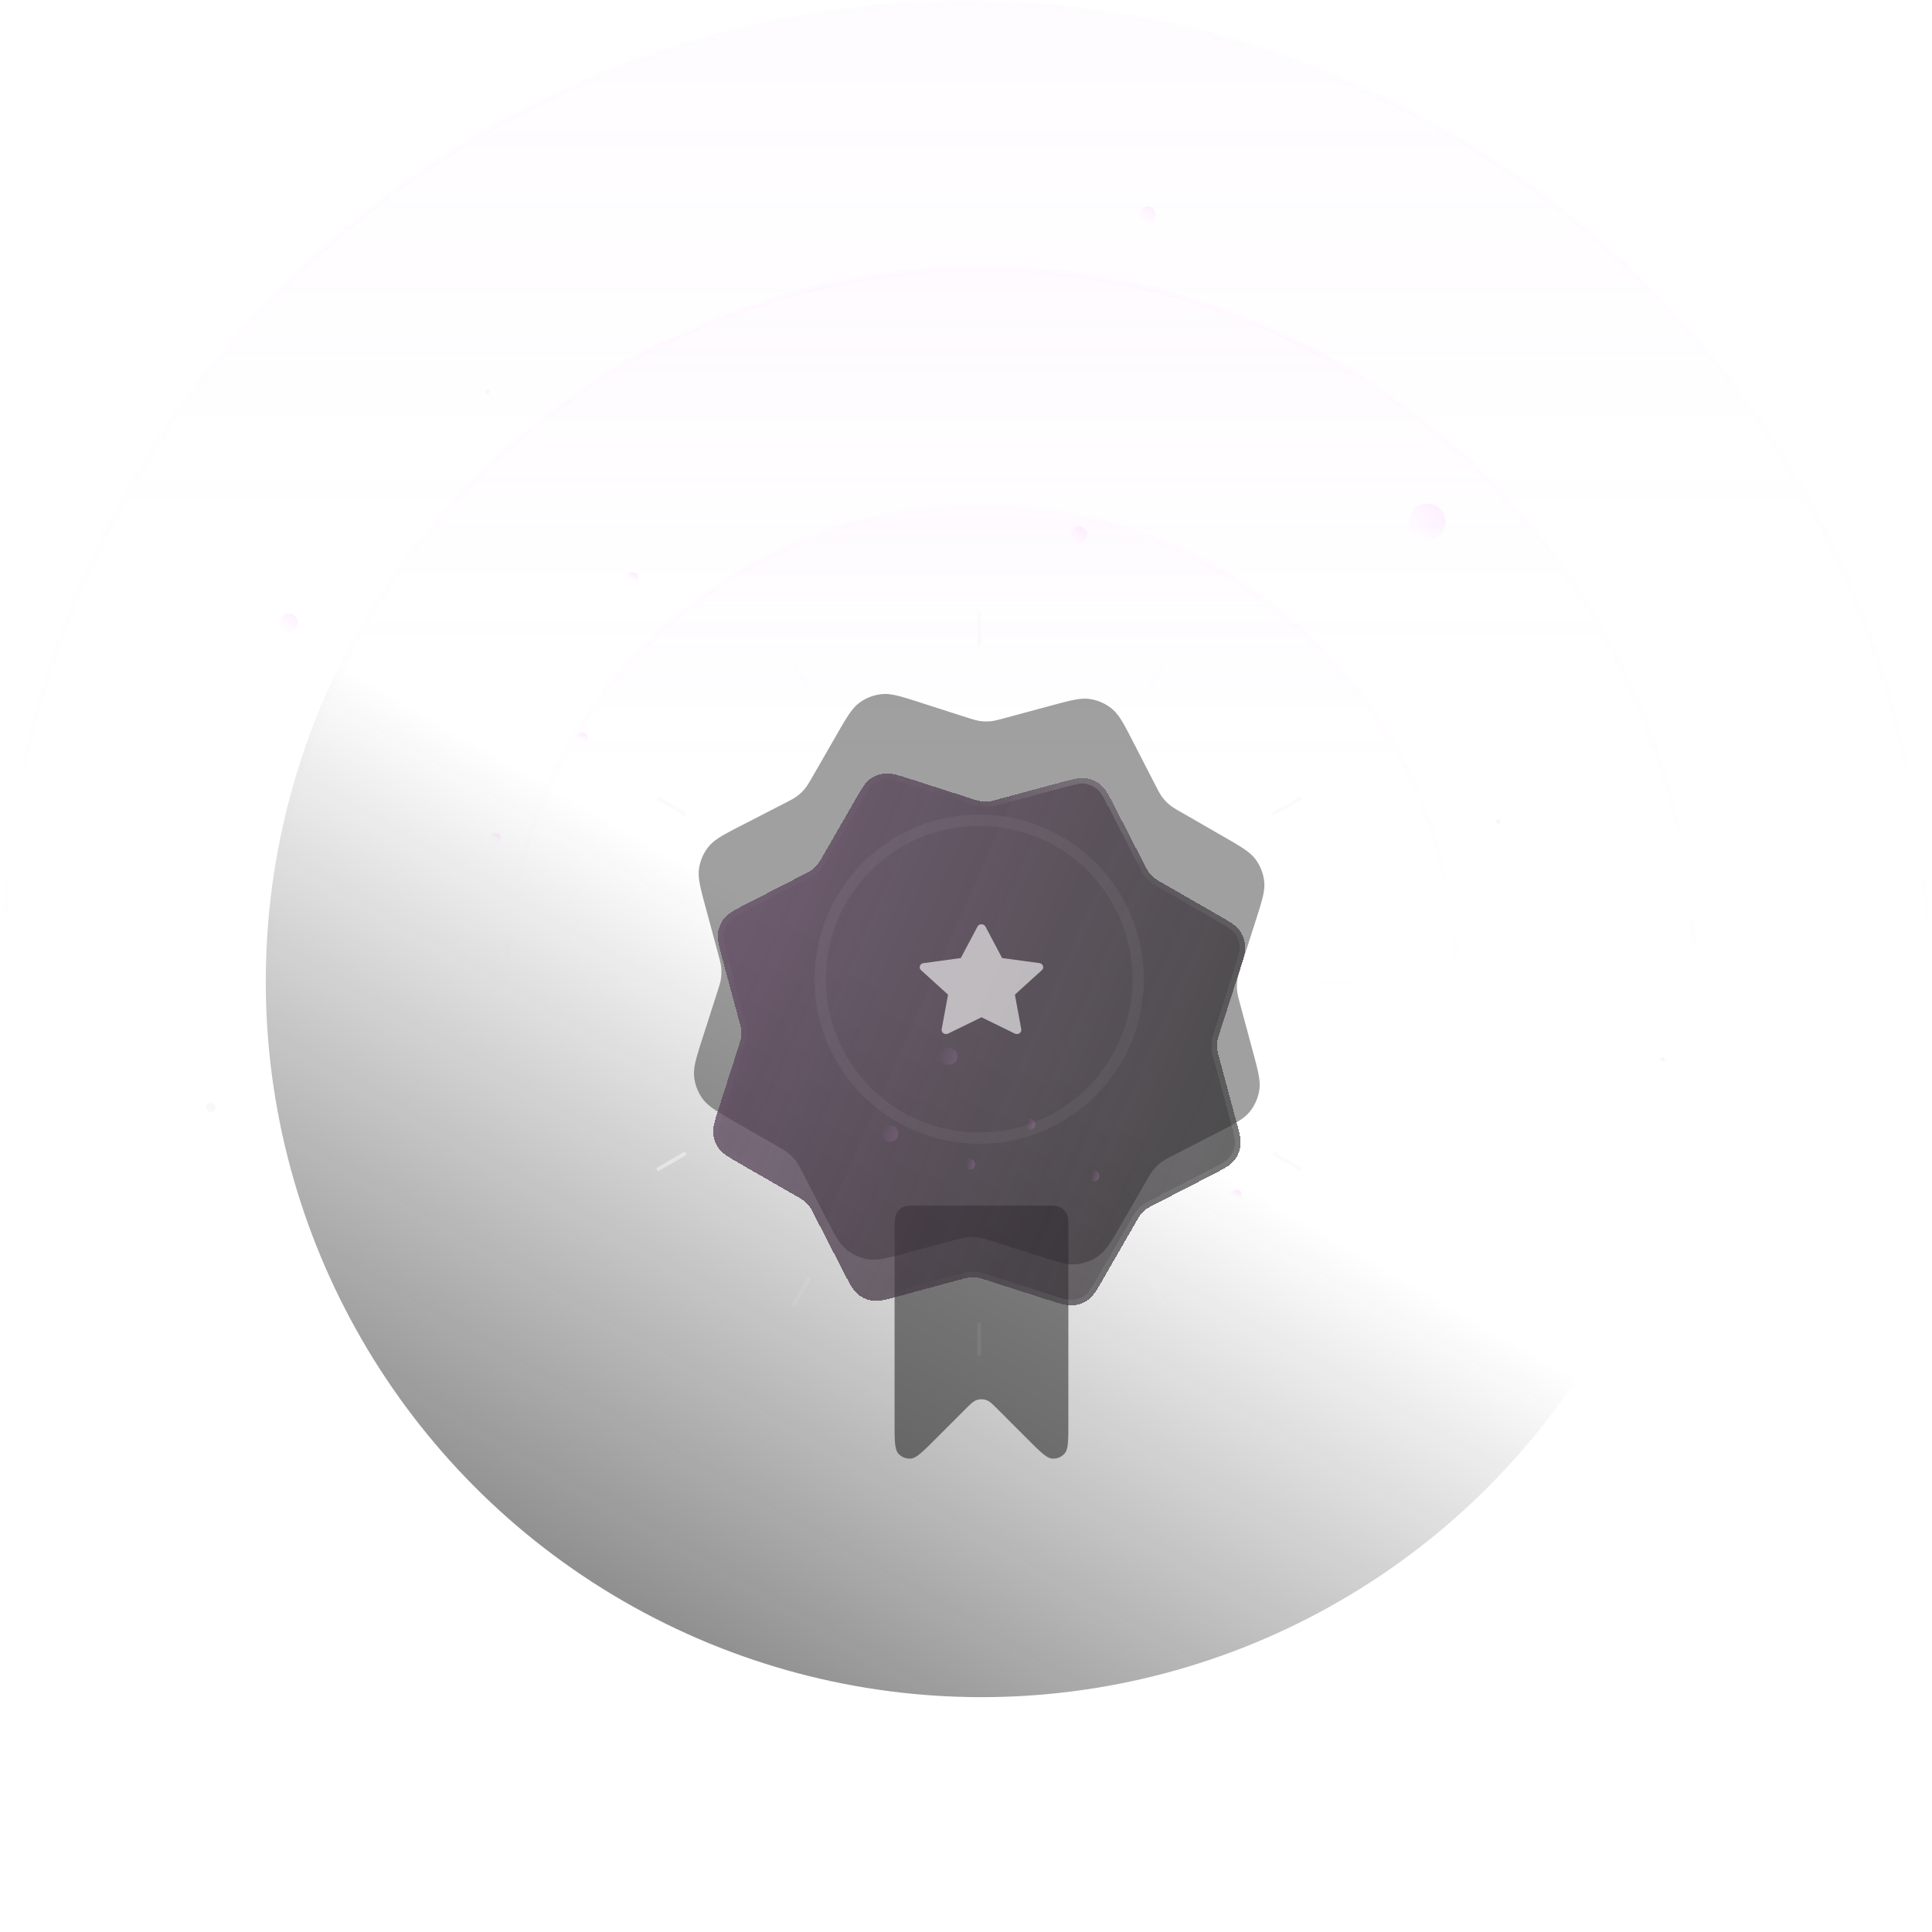 <svg xmlns="http://www.w3.org/2000/svg" fill="none" viewBox="0 0 513 513"><g opacity=".3"><circle cx="256.357" cy="256.357" r="255.464" fill="url(#a)"/><circle cx="256.357" cy="256.357" r="255.464" stroke="url(#b)" stroke-width="1.5"/><circle cx="256.357" cy="256.357" r="255.464" stroke="url(#c)" stroke-opacity=".6" stroke-width="1.5"/></g><g opacity=".3"><circle cx="260.607" cy="260.607" r="189.286" fill="url(#d)"/><circle cx="260.607" cy="260.607" r="189.286" stroke="url(#e)" stroke-width="1.5"/><circle cx="260.607" cy="260.607" r="189.286" stroke="url(#f)" stroke-opacity=".6" stroke-width="1.5"/></g><circle cx="260.607" cy="260.607" r="190.036" fill="url(#g)" opacity=".5"/><g opacity=".3"><circle cx="260.607" cy="260.607" r="126.143" fill="url(#h)"/><circle cx="260.607" cy="260.607" r="126.143" stroke="url(#i)" stroke-width="1.5"/><circle cx="260.607" cy="260.607" r="126.143" stroke="url(#j)" stroke-opacity=".6" stroke-width="1.5"/></g><path stroke="#f8f8f8" stroke-linecap="round" d="M169.591 261.214h-7.948" opacity=".1"/><path stroke="#f8f8f8" stroke-linecap="round" d="m181.703 216.01-6.883-3.974" opacity=".5"/><path stroke="#f8f8f8" stroke-linecap="round" d="m214.796 182.918-3.974-6.884" opacity=".1"/><path stroke="#f8f8f8" stroke-linecap="round" d="M260 170.805v-7.948" opacity=".5"/><path stroke="#f8f8f8" stroke-linecap="round" d="m305.204 182.918 3.974-6.884" opacity=".1"/><path stroke="#f8f8f8" stroke-linecap="round" d="m338.297 216.01 6.883-3.974" opacity=".5"/><path stroke="#f8f8f8" stroke-linecap="round" d="M350.409 261.214h7.948" opacity=".1"/><path stroke="#f8f8f8" stroke-linecap="round" d="m338.297 306.419 6.883 3.974" opacity=".5"/><path stroke="#f8f8f8" stroke-linecap="round" d="m305.204 339.511 3.974 6.883" opacity=".1"/><path stroke="#f8f8f8" stroke-linecap="round" d="M260 351.623v7.948" opacity=".5"/><path stroke="#f8f8f8" stroke-linecap="round" d="m214.796 339.511-3.974 6.883" opacity=".1"/><path stroke="#f8f8f8" stroke-linecap="round" d="m181.703 306.419-6.883 3.974" opacity=".5"/><path fill="#121212" fill-opacity=".4" d="M278.896 187.411c5.341-1.44 8.012-2.16 10.467-1.803a12 12 0 0 1 5.893 2.605c1.917 1.575 3.182 4.035 5.712 8.954l5.603 10.896c.964 1.872 1.445 2.809 2.069 3.635a12 12 0 0 0 1.897 1.988c.795.662 1.708 1.187 3.534 2.237l10.619 6.11c4.795 2.759 7.192 4.138 8.676 6.127a12 12 0 0 1 2.325 6.009c.241 2.469-.604 5.103-2.293 10.37l-3.742 11.667c-.643 2.005-.964 3.008-1.107 4.033a12 12 0 0 0-.065 2.747c.094 1.031.369 2.047.917 4.081l3.189 11.829c1.439 5.341 2.159 8.012 1.802 10.467a12 12 0 0 1-2.605 5.893c-1.575 1.917-4.035 3.182-8.954 5.712l-10.896 5.603c-1.872.964-2.809 1.445-3.635 2.069a12 12 0 0 0-1.988 1.897c-.662.796-1.187 1.708-2.237 3.534l-6.11 10.619c-2.759 4.795-4.138 7.192-6.126 8.676a12 12 0 0 1-6.01 2.325c-2.469.241-5.103-.604-10.37-2.293l-11.667-3.742c-2.005-.643-3.008-.964-4.033-1.107a12 12 0 0 0-2.747-.065c-1.031.095-2.047.369-4.081.917l-11.829 3.189c-5.341 1.439-8.012 2.159-10.467 1.802a12 12 0 0 1-5.893-2.605c-1.917-1.575-3.182-4.035-5.712-8.954l-5.603-10.895c-.964-1.873-1.445-2.81-2.069-3.635a12 12 0 0 0-1.897-1.988c-.795-.663-1.708-1.188-3.534-2.238l-10.619-6.11c-4.795-2.759-7.192-4.138-8.676-6.126a12 12 0 0 1-2.325-6.01c-.241-2.469.604-5.102 2.293-10.37l3.742-11.667c.643-2.005.965-3.008 1.107-4.033.127-.91.149-1.832.065-2.747-.094-1.03-.369-2.047-.917-4.081l-3.189-11.829c-1.439-5.341-2.159-8.012-1.802-10.467a12 12 0 0 1 2.605-5.893c1.575-1.916 4.035-3.182 8.954-5.712l10.896-5.603c1.872-.963 2.809-1.445 3.635-2.069a12 12 0 0 0 1.988-1.897c.662-.795 1.187-1.708 2.237-3.533l6.11-10.62c2.759-4.795 4.138-7.192 6.126-8.676a12 12 0 0 1 6.01-2.325c2.469-.241 5.103.604 10.37 2.293l11.667 3.742c2.005.643 3.008.965 4.033 1.107.91.127 1.832.149 2.747.065 1.031-.094 2.047-.368 4.081-.917z" style="mix-blend-mode:luminosity"/><path fill="#121212" fill-opacity=".5" d="M237.536 377.513v-51.006c0-2.24 0-3.36.436-4.216a4 4 0 0 1 1.748-1.748c.855-.436 1.975-.436 4.216-.436h33.343c2.24 0 3.36 0 4.215.436a4 4 0 0 1 1.749 1.748c.436.856.436 1.976.436 4.216v51.006c0 4.847 0 7.27-.959 8.392a4 4 0 0 1-3.355 1.39c-1.471-.116-3.185-1.829-6.612-5.256l-7.62-7.621c-1.585-1.584-2.377-2.376-3.29-2.672a4 4 0 0 0-2.472 0c-.913.296-1.705 1.088-3.289 2.672l-7.621 7.621c-3.427 3.427-5.14 5.14-6.612 5.256a4 4 0 0 1-3.355-1.39c-.958-1.122-.958-3.545-.958-8.392" style="mix-blend-mode:luminosity"/><g filter="url(#k)" shape-rendering="crispEdges"><path fill="#282828" fill-opacity=".7" d="M281.339 191.832c3.561-.96 5.341-1.44 6.978-1.202a8 8 0 0 1 3.929 1.737c1.278 1.051 2.121 2.69 3.808 5.97l7.681 14.934c.642 1.249.963 1.873 1.379 2.424.369.489.794.933 1.264 1.325.531.442 1.139.792 2.356 1.492l14.557 8.375c3.197 1.839 4.795 2.759 5.784 4.084a8 8 0 0 1 1.55 4.007c.161 1.646-.402 3.401-1.529 6.913l-5.129 15.992c-.428 1.337-.643 2.005-.738 2.689a8 8 0 0 0-.043 1.831c.063.687.246 1.365.611 2.721l4.371 16.215c.96 3.561 1.44 5.341 1.202 6.978a8 8 0 0 1-1.737 3.929c-1.05 1.277-2.69 2.121-5.969 3.807l-14.935 7.682c-1.249.642-1.873.963-2.423 1.379a8 8 0 0 0-1.326 1.264c-.441.531-.791 1.139-1.492 2.356l-8.375 14.557c-1.839 3.196-2.758 4.795-4.084 5.784a8 8 0 0 1-4.006 1.55c-1.646.161-3.402-.403-6.914-1.529l-15.992-5.129c-1.336-.429-2.005-.643-2.688-.738a8 8 0 0 0-1.832-.043c-.687.063-1.365.245-2.72.611l-16.216 4.371c-3.56.96-5.341 1.44-6.977 1.202a8 8 0 0 1-3.929-1.737c-1.278-1.05-2.121-2.69-3.808-5.97l-7.681-14.934c-.642-1.249-.963-1.873-1.379-2.424a8 8 0 0 0-1.265-1.325c-.53-.442-1.139-.792-2.356-1.492l-14.557-8.375c-3.196-1.839-4.794-2.759-5.783-4.084a8 8 0 0 1-1.55-4.006c-.161-1.646.402-3.402 1.528-6.914l5.129-15.992c.429-1.337.643-2.005.739-2.689a8 8 0 0 0 .043-1.831c-.063-.687-.246-1.365-.611-2.721l-4.371-16.215c-.96-3.561-1.44-5.341-1.202-6.978a8 8 0 0 1 1.737-3.929c1.05-1.277 2.69-2.121 5.969-3.807l14.935-7.681c1.248-.643 1.873-.964 2.423-1.38a8 8 0 0 0 1.325-1.264c.442-.531.792-1.139 1.492-2.356l8.375-14.557c1.839-3.196 2.759-4.795 4.085-5.784a8 8 0 0 1 4.006-1.55c1.646-.16 3.402.403 6.913 1.529l15.992 5.129c1.337.429 2.006.643 2.689.738a8 8 0 0 0 1.831.043c.687-.062 1.365-.245 2.721-.611z" style="mix-blend-mode:luminosity"/><path fill="url(#l)" fill-opacity=".25" d="M281.339 191.832c3.561-.96 5.341-1.44 6.978-1.202a8 8 0 0 1 3.929 1.737c1.278 1.051 2.121 2.69 3.808 5.97l7.681 14.934c.642 1.249.963 1.873 1.379 2.424.369.489.794.933 1.264 1.325.531.442 1.139.792 2.356 1.492l14.557 8.375c3.197 1.839 4.795 2.759 5.784 4.084a8 8 0 0 1 1.55 4.007c.161 1.646-.402 3.401-1.529 6.913l-5.129 15.992c-.428 1.337-.643 2.005-.738 2.689a8 8 0 0 0-.043 1.831c.063.687.246 1.365.611 2.721l4.371 16.215c.96 3.561 1.44 5.341 1.202 6.978a8 8 0 0 1-1.737 3.929c-1.05 1.277-2.69 2.121-5.969 3.807l-14.935 7.682c-1.249.642-1.873.963-2.423 1.379a8 8 0 0 0-1.326 1.264c-.441.531-.791 1.139-1.492 2.356l-8.375 14.557c-1.839 3.196-2.758 4.795-4.084 5.784a8 8 0 0 1-4.006 1.55c-1.646.161-3.402-.403-6.914-1.529l-15.992-5.129c-1.336-.429-2.005-.643-2.688-.738a8 8 0 0 0-1.832-.043c-.687.063-1.365.245-2.72.611l-16.216 4.371c-3.56.96-5.341 1.44-6.977 1.202a8 8 0 0 1-3.929-1.737c-1.278-1.05-2.121-2.69-3.808-5.97l-7.681-14.934c-.642-1.249-.963-1.873-1.379-2.424a8 8 0 0 0-1.265-1.325c-.53-.442-1.139-.792-2.356-1.492l-14.557-8.375c-3.196-1.839-4.794-2.759-5.783-4.084a8 8 0 0 1-1.55-4.006c-.161-1.646.402-3.402 1.528-6.914l5.129-15.992c.429-1.337.643-2.005.739-2.689a8 8 0 0 0 .043-1.831c-.063-.687-.246-1.365-.611-2.721l-4.371-16.215c-.96-3.561-1.44-5.341-1.202-6.978a8 8 0 0 1 1.737-3.929c1.05-1.277 2.69-2.121 5.969-3.807l14.935-7.681c1.248-.643 1.873-.964 2.423-1.38a8 8 0 0 0 1.325-1.264c.442-.531.792-1.139 1.492-2.356l8.375-14.557c1.839-3.196 2.759-4.795 4.085-5.784a8 8 0 0 1 4.006-1.55c1.646-.16 3.402.403 6.913 1.529l15.992 5.129c1.337.429 2.006.643 2.689.738a8 8 0 0 0 1.831.043c.687-.062 1.365-.245 2.721-.611z"/><path stroke="url(#m)" stroke-opacity=".25" stroke-width="1.5" d="M288.209 191.373a7.25 7.25 0 0 1 3.56 1.573c.549.452 1.029 1.047 1.587 1.961.564.922 1.183 2.123 2.031 3.773l7.681 14.934c.631 1.226.983 1.919 1.447 2.533a8.8 8.8 0 0 0 1.384 1.45c.591.492 1.266.878 2.461 1.565l14.557 8.375c1.607.925 2.778 1.599 3.673 2.206.886.601 1.459 1.107 1.884 1.677a7.26 7.26 0 0 1 1.405 3.631c.069.707-.013 1.467-.264 2.508-.254 1.05-.666 2.337-1.232 4.103l-5.13 15.992c-.421 1.313-.661 2.052-.767 2.815a8.8 8.8 0 0 0-.047 2.002c.07.767.275 1.517.633 2.848l4.372 16.215c.483 1.791.834 3.095 1.037 4.156.202 1.052.249 1.816.147 2.519a7.25 7.25 0 0 1-1.574 3.56c-.451.549-1.047 1.028-1.961 1.587-.922.563-2.123 1.182-3.772 2.031l-14.935 7.681c-1.226.63-1.918.983-2.532 1.447a8.7 8.7 0 0 0-1.45 1.384c-.492.591-.878 1.266-1.565 2.461l-8.375 14.557c-.925 1.607-1.6 2.778-2.206 3.673-.601.886-1.108 1.459-1.677 1.884a7.25 7.25 0 0 1-3.631 1.404c-.708.069-1.468-.013-2.509-.264-1.05-.253-2.337-.665-4.103-1.232l-15.992-5.129c-1.313-.421-2.052-.661-2.814-.767a8.8 8.8 0 0 0-2.003-.047c-.767.07-1.516.275-2.847.633l-16.216 4.372c-1.791.483-3.095.833-4.157 1.037-1.052.202-1.815.249-2.518.147a7.26 7.26 0 0 1-3.56-1.574c-.549-.452-1.028-1.048-1.587-1.962-.563-.922-1.182-2.122-2.03-3.771l-7.681-14.936c-.631-1.226-.984-1.918-1.448-2.532a8.7 8.7 0 0 0-1.383-1.449c-.592-.493-1.267-.878-2.462-1.566l-14.557-8.375c-1.608-.925-2.778-1.599-3.673-2.205-.886-.601-1.458-1.108-1.883-1.677a7.27 7.27 0 0 1-1.405-3.631c-.069-.708.013-1.468.265-2.509.253-1.05.665-2.337 1.232-4.103l5.129-15.992c.421-1.313.66-2.052.766-2.814a8.7 8.7 0 0 0 .048-2.003c-.07-.767-.276-1.517-.635-2.848l-4.37-16.215c-.483-1.791-.834-3.096-1.038-4.157-.202-1.052-.248-1.815-.146-2.518a7.25 7.25 0 0 1 1.574-3.56c.451-.549 1.046-1.029 1.96-1.587.922-.564 2.124-1.182 3.773-2.03l14.934-7.681c1.227-.631 1.92-.984 2.534-1.448a8.8 8.8 0 0 0 1.449-1.383c.492-.592.878-1.267 1.566-2.462l8.375-14.557c.925-1.608 1.599-2.778 2.205-3.673.601-.886 1.108-1.458 1.677-1.883a7.26 7.26 0 0 1 3.631-1.405c.707-.069 1.467.013 2.508.264 1.05.254 2.337.666 4.103 1.232l15.992 5.129c1.313.421 2.052.661 2.815.767a8.7 8.7 0 0 0 2.002.047c.767-.07 1.517-.275 2.848-.634l16.216-4.371c1.79-.482 3.095-.834 4.156-1.038 1.052-.202 1.815-.248 2.518-.145Z"/><path stroke="url(#n)" stroke-opacity=".2" stroke-width="1.5" d="M288.209 191.373a7.25 7.25 0 0 1 3.56 1.573c.549.452 1.029 1.047 1.587 1.961.564.922 1.183 2.123 2.031 3.773l7.681 14.934c.631 1.226.983 1.919 1.447 2.533a8.8 8.8 0 0 0 1.384 1.45c.591.492 1.266.878 2.461 1.565l14.557 8.375c1.607.925 2.778 1.599 3.673 2.206.886.601 1.459 1.107 1.884 1.677a7.26 7.26 0 0 1 1.405 3.631c.069.707-.013 1.467-.264 2.508-.254 1.05-.666 2.337-1.232 4.103l-5.13 15.992c-.421 1.313-.661 2.052-.767 2.815a8.8 8.8 0 0 0-.047 2.002c.07.767.275 1.517.633 2.848l4.372 16.215c.483 1.791.834 3.095 1.037 4.156.202 1.052.249 1.816.147 2.519a7.25 7.25 0 0 1-1.574 3.56c-.451.549-1.047 1.028-1.961 1.587-.922.563-2.123 1.182-3.772 2.031l-14.935 7.681c-1.226.63-1.918.983-2.532 1.447a8.7 8.7 0 0 0-1.45 1.384c-.492.591-.878 1.266-1.565 2.461l-8.375 14.557c-.925 1.607-1.6 2.778-2.206 3.673-.601.886-1.108 1.459-1.677 1.884a7.25 7.25 0 0 1-3.631 1.404c-.708.069-1.468-.013-2.509-.264-1.05-.253-2.337-.665-4.103-1.232l-15.992-5.129c-1.313-.421-2.052-.661-2.814-.767a8.8 8.8 0 0 0-2.003-.047c-.767.07-1.516.275-2.847.633l-16.216 4.372c-1.791.483-3.095.833-4.157 1.037-1.052.202-1.815.249-2.518.147a7.26 7.26 0 0 1-3.56-1.574c-.549-.452-1.028-1.048-1.587-1.962-.563-.922-1.182-2.122-2.03-3.771l-7.681-14.936c-.631-1.226-.984-1.918-1.448-2.532a8.7 8.7 0 0 0-1.383-1.449c-.592-.493-1.267-.878-2.462-1.566l-14.557-8.375c-1.608-.925-2.778-1.599-3.673-2.205-.886-.601-1.458-1.108-1.883-1.677a7.27 7.27 0 0 1-1.405-3.631c-.069-.708.013-1.468.265-2.509.253-1.05.665-2.337 1.232-4.103l5.129-15.992c.421-1.313.66-2.052.766-2.814a8.7 8.7 0 0 0 .048-2.003c-.07-.767-.276-1.517-.635-2.848l-4.37-16.215c-.483-1.791-.834-3.096-1.038-4.157-.202-1.052-.248-1.815-.146-2.518a7.25 7.25 0 0 1 1.574-3.56c.451-.549 1.046-1.029 1.96-1.587.922-.564 2.124-1.182 3.773-2.03l14.934-7.681c1.227-.631 1.92-.984 2.534-1.448a8.8 8.8 0 0 0 1.449-1.383c.492-.592.878-1.267 1.566-2.462l8.375-14.557c.925-1.608 1.599-2.778 2.205-3.673.601-.886 1.108-1.458 1.677-1.883a7.26 7.26 0 0 1 3.631-1.405c.707-.069 1.467.013 2.508.264 1.05.254 2.337.666 4.103 1.232l15.992 5.129c1.313.421 2.052.661 2.815.767a8.7 8.7 0 0 0 2.002.047c.767-.07 1.517-.275 2.848-.634l16.216-4.371c1.79-.482 3.095-.834 4.156-1.038 1.052-.202 1.815-.248 2.518-.145Z"/></g><path fill="#fff" fill-opacity=".6" d="m261.669 246.042 4.425 8.348 9.893 1.341c.218.029.423.115.592.247.169.133.295.307.363.502.068.196.077.405.024.605a1.1 1.1 0 0 1-.324.525l-7.16 6.492 1.69 9.178c.038.203.013.411-.07.601a1.1 1.1 0 0 1-.4.477 1.264 1.264 0 0 1-1.247.084l-8.847-4.326-8.849 4.33a1.25 1.25 0 0 1-.636.122 1.24 1.24 0 0 1-.61-.208 1.1 1.1 0 0 1-.4-.476 1.03 1.03 0 0 1-.071-.601l1.69-9.173-7.16-6.492a1.1 1.1 0 0 1-.323-.525c-.053-.2-.045-.409.023-.605.069-.195.194-.369.363-.502.169-.132.374-.218.593-.247l9.893-1.348 4.424-8.348a1.14 1.14 0 0 1 .437-.448c.187-.109.404-.166.625-.166.221-.001.437.057.625.165s.339.264.437.448"/><circle cx="260" cy="260" r="42.214" stroke="#fff" stroke-opacity=".05" stroke-width="3"/><circle cx="304.706" cy="56.992" r="2.206" fill="url(#o)" opacity=".5"/><circle cx="286.492" cy="141.992" r="2.206" fill="url(#p)" opacity=".5"/><circle cx="236.301" cy="300.999" r="2.206" fill="url(#q)" opacity=".5" transform="rotate(75 236.301 300.999)"/><circle cx="379" cy="138.572" r="4.857" fill="url(#r)" opacity=".5"/><circle cx="76.643" cy="165.286" r="2.429" fill="url(#s)" opacity=".5"/><circle cx="252.014" cy="280.493" r="2.206" fill="url(#t)" opacity=".5" transform="rotate(75 252.014 280.493)"/><circle cx="167.971" cy="153.4" r="1.471" fill="url(#u)"/><circle cx="1.471" cy="1.471" r="1.471" fill="url(#v)" transform="rotate(75 -56.564 345.14)"/><circle cx="154.614" cy="195.9" r="1.471" fill="url(#w)"/><circle cx="328.257" cy="317.328" r="1.471" fill="url(#x)"/><circle cx="257.411" cy="309.117" r="1.471" fill="url(#y)" transform="rotate(75 257.411 309.117)"/><circle cx="1.471" cy="1.471" r="1.471" fill="url(#z)" transform="rotate(75 -56.12 327.22)"/><circle cx="131.542" cy="222.614" r="1.471" fill="url(#A)"/><circle cx="56" cy="294" r="1.214" fill="#f8f8f8"/><circle cx="397.821" cy="218.107" r=".607" fill="#f8f8f8"/><circle cx="129.464" cy="103.964" r=".607" fill="#f8f8f8"/><circle cx="441.536" cy="281.25" r=".607" fill="#f8f8f8"/><defs><linearGradient id="a" x1="256.357" x2="256.357" y1=".143" y2="512.571" gradientUnits="userSpaceOnUse"><stop stop-color="#f499fa" stop-opacity=".1"/><stop offset=".275" stop-color="#f499fa" stop-opacity="0"/></linearGradient><linearGradient id="b" x1="256.357" x2="256.357" y1=".143" y2="512.571" gradientUnits="userSpaceOnUse"><stop stop-color="#f499fa" stop-opacity=".1"/><stop offset=".505" stop-color="#f499fa" stop-opacity="0"/></linearGradient><linearGradient id="c" x1="256.357" x2="256.357" y1=".143" y2="512.571" gradientUnits="userSpaceOnUse"><stop stop-color="#f8f8f8"/><stop offset=".139" stop-color="#fff" stop-opacity="0"/></linearGradient><linearGradient id="d" x1="260.607" x2="260.607" y1="70.571" y2="450.643" gradientUnits="userSpaceOnUse"><stop stop-color="#f499fa" stop-opacity=".1"/><stop offset=".275" stop-color="#f499fa" stop-opacity="0"/></linearGradient><linearGradient id="e" x1="260.607" x2="260.607" y1="70.571" y2="450.643" gradientUnits="userSpaceOnUse"><stop stop-color="#f499fa" stop-opacity=".1"/><stop offset=".505" stop-color="#f499fa" stop-opacity="0"/></linearGradient><linearGradient id="f" x1="260.607" x2="260.607" y1="55.393" y2="450.643" gradientUnits="userSpaceOnUse"><stop stop-color="#f8f8f8"/><stop offset=".062" stop-color="#fff" stop-opacity="0"/></linearGradient><linearGradient id="g" x1="278.596" x2="160.089" y1="229.92" y2="435.334" gradientUnits="userSpaceOnUse"><stop offset=".2" stop-color="#121212" stop-opacity="0"/><stop offset="1" stop-color="#121212"/></linearGradient><linearGradient id="h" x1="260.607" x2="260.607" y1="133.714" y2="387.5" gradientUnits="userSpaceOnUse"><stop stop-color="#f499fa" stop-opacity=".1"/><stop offset=".275" stop-color="#f499fa" stop-opacity="0"/></linearGradient><linearGradient id="i" x1="260.607" x2="260.607" y1="133.714" y2="387.5" gradientUnits="userSpaceOnUse"><stop stop-color="#f499fa" stop-opacity=".1"/><stop offset=".505" stop-color="#f499fa" stop-opacity="0"/></linearGradient><linearGradient id="j" x1="260.607" x2="260.607" y1="133.714" y2="387.5" gradientUnits="userSpaceOnUse"><stop stop-color="#f8f8f8"/><stop offset=".062" stop-color="#fff" stop-opacity="0"/></linearGradient><linearGradient id="l" x1="330.86" x2="19.396" y1="291.324" y2="153.64" gradientUnits="userSpaceOnUse"><stop stop-color="#f499fa" stop-opacity="0"/><stop offset=".566" stop-color="#f499fa"/></linearGradient><linearGradient id="m" x1="302.69" x2="183.577" y1="325.017" y2="248.281" gradientUnits="userSpaceOnUse"><stop stop-color="#fff" stop-opacity=".4"/><stop offset=".4" stop-color="#fff" stop-opacity="0"/><stop offset=".6" stop-color="#fff" stop-opacity="0"/><stop offset="1" stop-color="#fff" stop-opacity=".1"/></linearGradient><linearGradient id="n" x1="282.849" x2="293.639" y1="211.128" y2="190.184" gradientUnits="userSpaceOnUse"><stop stop-color="#f8f8f8" stop-opacity="0"/><stop offset="1" stop-color="#f8f8f8"/></linearGradient><linearGradient id="o" x1="306.177" x2="302.5" y1="54.786" y2="59.934" gradientUnits="userSpaceOnUse"><stop stop-color="#f499fa" stop-opacity=".3"/><stop offset=".827" stop-color="#f499fa" stop-opacity="0"/></linearGradient><linearGradient id="p" x1="287.963" x2="284.286" y1="139.786" y2="144.934" gradientUnits="userSpaceOnUse"><stop stop-color="#f499fa" stop-opacity=".3"/><stop offset=".827" stop-color="#f499fa" stop-opacity="0"/></linearGradient><linearGradient id="q" x1="237.772" x2="234.094" y1="298.792" y2="303.941" gradientUnits="userSpaceOnUse"><stop stop-color="#f499fa" stop-opacity=".3"/><stop offset=".827" stop-color="#f499fa" stop-opacity="0"/></linearGradient><linearGradient id="r" x1="382.238" x2="374.143" y1="133.714" y2="145.048" gradientUnits="userSpaceOnUse"><stop stop-color="#f499fa" stop-opacity=".3"/><stop offset=".827" stop-color="#f499fa" stop-opacity="0"/></linearGradient><linearGradient id="s" x1="78.262" x2="74.214" y1="162.857" y2="168.524" gradientUnits="userSpaceOnUse"><stop stop-color="#f499fa" stop-opacity=".3"/><stop offset=".827" stop-color="#f499fa" stop-opacity="0"/></linearGradient><linearGradient id="t" x1="253.485" x2="249.808" y1="278.287" y2="283.435" gradientUnits="userSpaceOnUse"><stop stop-color="#f499fa" stop-opacity=".3"/><stop offset=".827" stop-color="#f499fa" stop-opacity="0"/></linearGradient><linearGradient id="u" x1="168.952" x2="167.235" y1="150.948" y2="154.625" gradientUnits="userSpaceOnUse"><stop stop-color="#f499fa" stop-opacity=".3"/><stop offset=".827" stop-color="#f499fa" stop-opacity="0"/></linearGradient><linearGradient id="v" x1="2.452" x2=".735" y1="-.981" y2="2.697" gradientUnits="userSpaceOnUse"><stop stop-color="#f499fa" stop-opacity=".3"/><stop offset=".827" stop-color="#f499fa" stop-opacity="0"/></linearGradient><linearGradient id="w" x1="155.594" x2="153.878" y1="193.448" y2="197.125" gradientUnits="userSpaceOnUse"><stop stop-color="#f499fa" stop-opacity=".3"/><stop offset=".827" stop-color="#f499fa" stop-opacity="0"/></linearGradient><linearGradient id="x" x1="329.237" x2="327.521" y1="314.877" y2="318.554" gradientUnits="userSpaceOnUse"><stop stop-color="#f499fa" stop-opacity=".3"/><stop offset=".827" stop-color="#f499fa" stop-opacity="0"/></linearGradient><linearGradient id="y" x1="258.392" x2="256.676" y1="306.665" y2="310.343" gradientUnits="userSpaceOnUse"><stop stop-color="#f499fa" stop-opacity=".3"/><stop offset=".827" stop-color="#f499fa" stop-opacity="0"/></linearGradient><linearGradient id="z" x1="2.452" x2=".735" y1="-.981" y2="2.697" gradientUnits="userSpaceOnUse"><stop stop-color="#f499fa" stop-opacity=".3"/><stop offset=".827" stop-color="#f499fa" stop-opacity="0"/></linearGradient><linearGradient id="A" x1="132.523" x2="130.807" y1="220.162" y2="223.84" gradientUnits="userSpaceOnUse"><stop stop-color="#f499fa" stop-opacity=".3"/><stop offset=".827" stop-color="#f499fa" stop-opacity="0"/></linearGradient><filter id="k" width="205.303" height="205.303" x="157.349" y="173.348" color-interpolation-filters="sRGB" filterUnits="userSpaceOnUse"><feFlood flood-opacity="0" result="BackgroundImageFix"/><feColorMatrix in="SourceAlpha" result="hardAlpha" values="0 0 0 0 0 0 0 0 0 0 0 0 0 0 0 0 0 0 127 0"/><feOffset dy="16"/><feGaussianBlur stdDeviation="16"/><feComposite in2="hardAlpha" operator="out"/><feColorMatrix values="0 0 0 0 0.157 0 0 0 0 0.157 0 0 0 0 0.157 0 0 0 0.2 0"/><feBlend in2="BackgroundImageFix" mode="multiply" result="effect1_dropShadow_775_80077"/><feBlend in="SourceGraphic" in2="effect1_dropShadow_775_80077" result="shape"/><feColorMatrix in="SourceAlpha" result="hardAlpha" values="0 0 0 0 0 0 0 0 0 0 0 0 0 0 0 0 0 0 127 0"/><feOffset/><feGaussianBlur stdDeviation="4"/><feComposite in2="hardAlpha" k2="-1" k3="1" operator="arithmetic"/><feColorMatrix values="0 0 0 0 0.973 0 0 0 0 0.973 0 0 0 0 0.973 0 0 0 0.25 0"/><feBlend in2="shape" result="effect2_innerShadow_775_80077"/></filter></defs></svg>